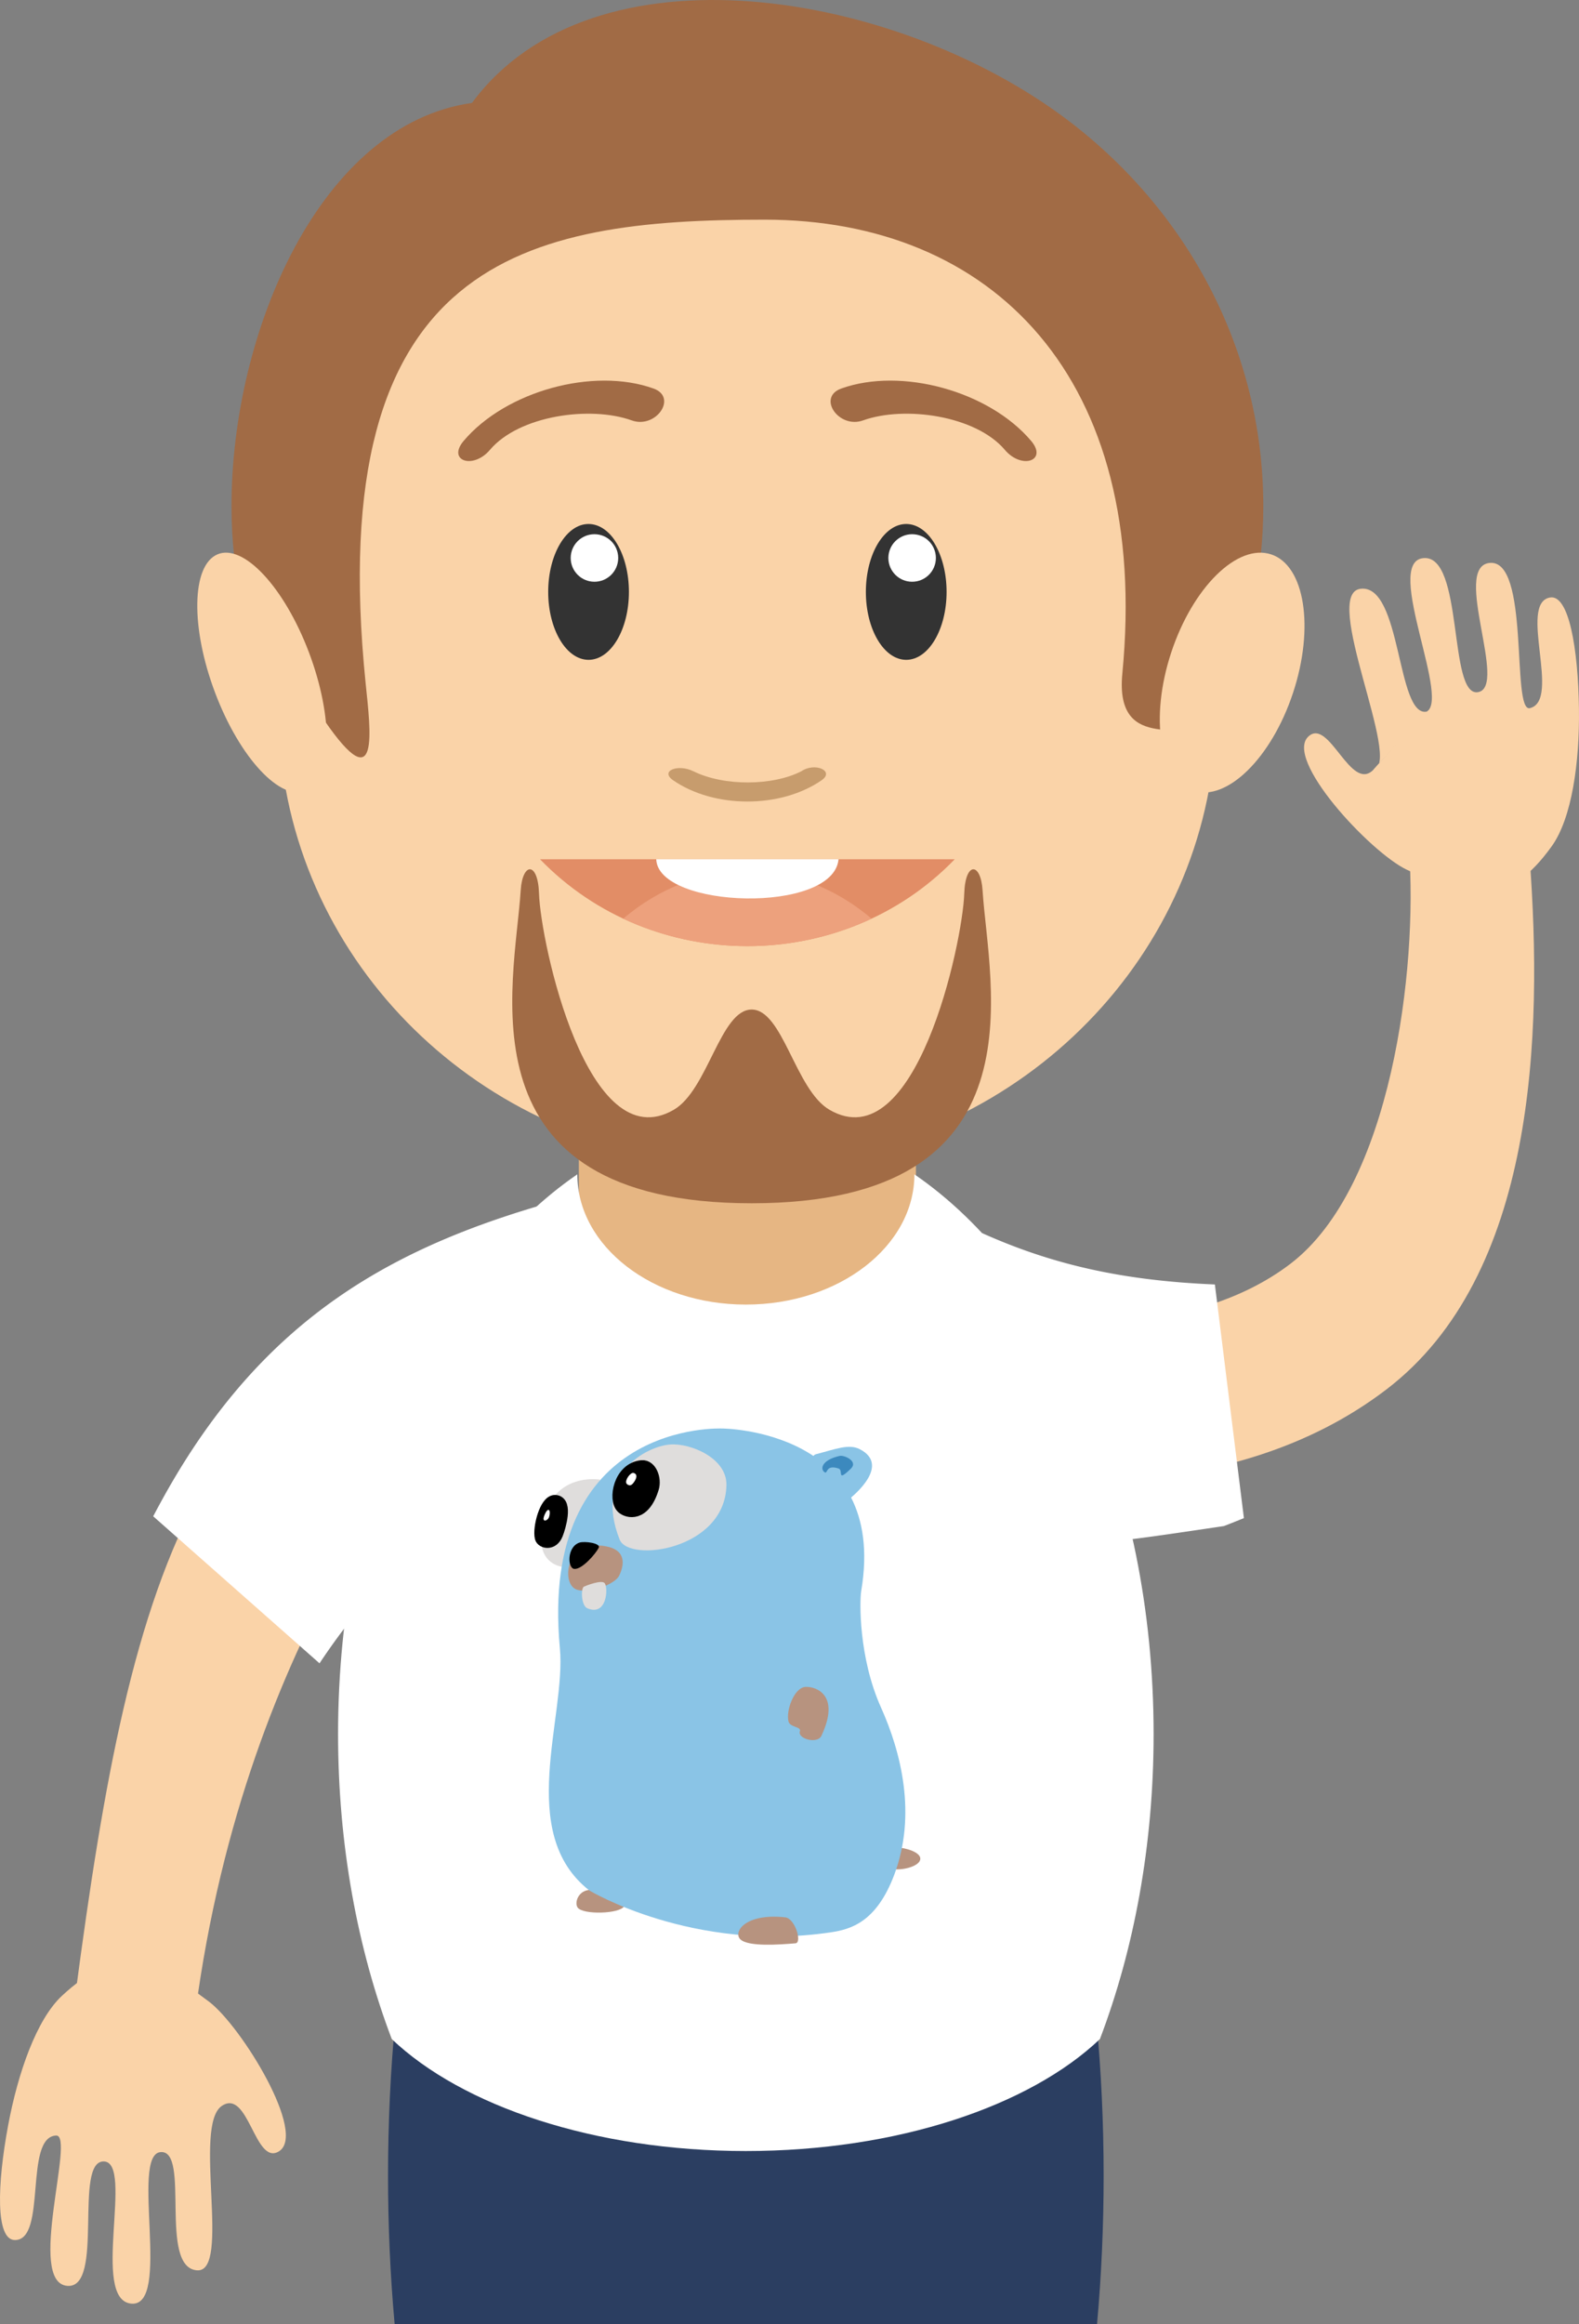 <svg xmlns="http://www.w3.org/2000/svg" viewBox="0 0 150.168 220.938"><rect x="0" y="0" width="150.168" height="220.938" fill="#808080" stroke="none"/><path fill-rule="evenodd" clip-rule="evenodd" fill="#E6B683" d="M55.05 81.061h32.059v47.318H55.05z"/><path fill-rule="evenodd" clip-rule="evenodd" fill="#A16B45" d="M101.533 11.411c11.338 8.574 18.61 21.83 18.61 36.705 0 25.854-21.967 46.81-49.063 46.81-27.098 0-49.064-20.956-49.064-46.81 0-16.663 8.497-36.32 22.868-38.33 11.492-15.567 40.352-10.7 56.649 1.625z"/><path fill-rule="evenodd" clip-rule="evenodd" fill="#FAD3A8" d="M72.722 20.882c21.646 0 36.729 15.026 34.016 43.156-.773 8.008 7.015 3.78 7.015 6.673 0 1.893 1.793.47 1.55 2.3-2.826 21.248-21.549 37.664-44.223 37.664-22.67 0-41.388-16.406-44.222-37.647-.245-1.835 4.015-2.61 4.015-4.51 5.257 7.647 4.36.945 3.905-3.512-4.136-40.46 15.257-44.124 37.944-44.124z"/><path fill-rule="evenodd" clip-rule="evenodd" fill="#E28D66" d="M90.801 81.683c-10.645 11.011-28.797 11.011-39.443 0h39.443z"/><path fill-rule="evenodd" clip-rule="evenodd" fill="#EDA17D" d="M82.888 87.331c-7.428 3.48-16.189 3.48-23.617 0 7.088-6.017 16.53-6.017 23.617 0z"/><g fill-rule="evenodd" clip-rule="evenodd"><ellipse fill="#333" cx="55.974" cy="56.269" rx="3.838" ry="6.457"/><circle fill="#FFF" cx="56.534" cy="53.044" r="2.259"/><ellipse fill="#333" cx="86.185" cy="56.269" rx="3.838" ry="6.457"/><circle fill="#FFF" cx="86.746" cy="53.044" r="2.259"/></g><g fill-rule="evenodd" clip-rule="evenodd" fill="#FAD3A8"><path d="M20.677 52.7c2.465-1.056 6.363 3.118 8.707 9.324 2.343 6.207 2.244 12.094-.222 13.15-2.465 1.057-6.363-3.116-8.706-9.323-2.343-6.206-2.244-12.094.221-13.15z"/><ellipse transform="rotate(-71.73 117.181 63.936)" cx="117.178" cy="63.938" rx="11.834" ry="6.102"/></g><path fill-rule="evenodd" clip-rule="evenodd" fill="#FFF" d="M79.748 81.683c-.483 5.231-17.182 4.699-17.336 0h17.336z"/><path fill="#C79C6D" d="M76.21 73.32c1.288-.887 3.21-.032 1.923.857-3.9 2.692-10.213 2.692-14.112 0-1.288-.889.448-1.586 1.923-.858 2.927 1.446 7.562 1.389 10.266 0z"/><path d="M46.597 42.763c-1.603 1.896-4.102 1.042-2.5-.852 4.01-4.735 12.343-7.024 18.055-4.976 2.323.832.241 3.859-2.075 3.029-3.935-1.41-10.703-.475-13.48 2.799zm48.965 0c1.603 1.897 4.103 1.043 2.5-.852-4.01-4.736-12.343-7.024-18.056-4.976-2.322.832-.24 3.859 2.075 3.029 3.936-1.41 10.705-.475 13.481 2.799zM71.482 95.97c2.97 0 4.156 7.632 7.395 9.524 8.222 4.802 12.676-15.852 12.827-20.565.098-3.048 1.574-2.963 1.742-.284.56 8.934 6.071 29.742-21.964 29.742S48.96 93.579 49.52 84.645c.168-2.68 1.644-2.764 1.741.284.152 4.714 4.606 25.367 12.827 20.565 3.24-1.891 4.426-9.523 7.395-9.523z" fill="#A16B45"/><path fill-rule="evenodd" clip-rule="evenodd" fill="#2B3E61" d="M70.932 133.467c18.793 0 34.028 32.846 34.028 73.366 0 38.44-13.713 69.972-31.168 73.105 2.47-13.387 1.9-34.6 1.9-58.64v-.07c-1.549.533-3.139.815-4.76.815s-3.212-.282-4.762-.816v.072c-1.306 24.405.147 45.452 1.9 58.638-17.453-3.132-31.167-34.664-31.167-73.104 0-40.52 15.235-73.366 34.029-73.366z"/><path fill="#FAD3A8" d="M93.832 125.105c3.696.576 8.048.9 12.473.572 5.773-.428 11.718-1.96 16.405-5.527 9.647-7.339 12.13-28.135 11.294-39.348l11.473.79c1.246 16.783.594 39.676-13.665 50.523-7.346 5.59-16.106 7.946-24.426 8.564-5.753.428-11.266.026-15.888-.694l2.334-14.88z"/><path fill-rule="evenodd" clip-rule="evenodd" fill="#FAD3A8" d="M19.867 190.275c3.09 2.332 9.441 12.68 6.61 14.27-2.25 1.267-2.854-6.027-5.375-4.355-2.796 1.856.913 15.86-2.357 15.635-3.705-.254-.594-11.513-3.486-11.238-2.892.275 1.095 14.792-2.787 14.402-3.881-.389.306-13.441-2.598-13.515-2.905-.074.08 12.082-3.457 11.829-3.945-.283.774-14.37-1.077-14.293-3.097.129-.84 9.983-3.937 9.936-1.831-.028-1.682-5.267-.626-10.919.934-4.998 2.704-10.05 5.108-12.293 5.057-4.717 8.45-3.632 13.982.541z"/><path fill="#FAD3A8" d="M51.666 132.425c-8.045 2.158-14.399 7.594-19.34 16.504-5.509 9.93-11.318 23.992-13.745 42.39l-11.41-1.695c2.676-20.285 5.553-36.361 12.01-48.004 7.024-12.662 16.417-20.486 28.596-23.755l3.89 14.56z"/><path fill-rule="evenodd" clip-rule="evenodd" fill="#FFF" d="M38.716 262.374c9.984 0 23.474 5.654 29.355 17.564H22.39c-.346-12.117 6.343-17.564 16.326-17.564zm64.431 0c-9.983 0-23.474 5.654-29.355 17.564h45.682c.345-12.117-6.344-17.564-16.327-17.564zM86.961 111.637c13.42 9.188 22.751 29.556 22.751 53.21 0 10.551-1.858 20.448-5.106 28.992-6.685 6.36-19.26 10.645-33.674 10.645-14.413 0-26.99-4.285-33.675-10.645-3.248-8.544-5.106-18.44-5.106-28.992 0-23.654 9.332-44.022 22.752-53.21.001 6.839 7.177 12.381 16.029 12.381s16.028-5.542 16.03-12.381z"/><path fill-rule="evenodd" clip-rule="evenodd" fill="#FAD3A8" d="M135.462 67.728c2.85-.554-3.985-14.29-.103-14.67 3.882-.385 2.348 13.24 5.207 12.74 2.863-.501-2.46-11.831 1.06-12.279 3.922-.5 2.075 14.24 3.873 13.8 3.01-.737-1.142-9.952 1.903-10.517 1.799-.332 2.683 4.833 2.761 10.582.07 5.085-.67 10.386-2.585 13.058-4.029 5.622-7.569 5.226-13.815 2.223-3.487-1.677-11.757-10.57-9.29-12.689 1.958-1.684 3.986 5.348 6.129 3.213"/><path fill="#FFF" d="M59.244 133.58c-10.699 4.553-21.53 13.519-28.857 24.541L14.57 144.144c.32-.608.644-1.207.972-1.8 9.51-17.144 21.945-24.051 38.434-28.476l5.267 19.712zm34.15-16.36c6.616 2.965 13.274 4.518 22.145 4.886l2.76 22.21a92.16 92.16 0 0 1-1.9.757c-17.448 2.574-14.437 2.343-30.365-2.52l7.36-25.332z"/><path fill-rule="evenodd" clip-rule="evenodd" fill="#FAD3A8" d="M130.602 73.19c2.85-.555-5.057-16.841-1.176-17.223 3.882-.384 3.385 12.185 6.244 11.685"/><path fill="#DFDDDC" d="M57.07 140.66s-4.346-.764-5.418 3.862c-1.127 4.854 2.596 4.484 2.596 4.484l2.822-8.346z"/><path d="M52.794 142.788c-.819-.026-1.488 2.48-1.261 3.379.085.336.957.604 1.341-.351.283-.702.928-2.995-.08-3.028"/><path fill="none" stroke="#000" stroke-width="1.348" stroke-miterlimit="10" d="M52.794 142.788c-.819-.026-1.488 2.48-1.261 3.379.085.336.957.604 1.341-.351.283-.702.928-2.995-.08-3.028z"/><path fill="#FFF" d="M52.182 143.541c-.179-.062-.385.43-.446.608-.176.506.206.486.418.193.117-.163.217-.736.028-.801"/><path fill="#B7937F" d="M54.937 181.341c.495.698 3.99.61 4.426-.126.402-.677-2.055-1.429-2.946-1.543-1.357-.173-1.837 1.166-1.48 1.67m29.252-4.013c.494.699 2.824.351 3.262-.386.4-.677-.89-1.17-1.783-1.283-1.356-.173-1.837 1.166-1.479 1.669"/><path fill="#8AC4E6" d="M68.698 135.8s-17.482-.856-15.451 20.891c.609 6.53-4.205 17.55 2.803 23.024 0 0 9.802 5.92 22.932 3.983 1.922-.283 4.369-.96 6.068-5.486 2.147-5.707.639-11.663-1.262-15.888-2.145-4.77-2.039-10.156-1.886-11.065 2.603-15.385-13.204-15.46-13.204-15.46"/><path fill="#8AC4E6" d="M77.6 138.242c1.844-.476 3.126-1.012 4.163-.48 2.924 1.504-.472 4.354-1.19 4.896-1.062.802-4.31-4.072-2.973-4.416"/><path fill="#3C89BE" d="M79.87 138.4c-1.804.406-1.883 1.315-1.42 1.57.272.15.075-.773 1.302-.368.496.164-.238 1.373 1.16.021.752-.727-.65-1.31-1.041-1.222"/><path fill="#DFDDDC" d="M63.733 137.318c-2.2.165-7.307 2.739-4.801 9.044.878 2.209 10.042.986 10.154-5.19.047-2.568-3.416-3.998-5.353-3.854"/><path d="M61.047 139.485c-2.055.187-2.555 3.092-1.79 3.773.433.386 1.928.828 2.739-1.822.256-.84-.192-2.02-.949-1.951"/><path fill="none" stroke="#000" stroke-width="1.348" stroke-miterlimit="10" d="M61.047 139.485c-2.055.187-2.555 3.092-1.79 3.773.433.386 1.928.828 2.739-1.822.256-.84-.192-2.02-.949-1.951z"/><path fill="#FFF" d="M60.259 140.024c-.295-.083-.845.674-.686.99.059.116.306.275.507.121.222-.17.764-.946.179-1.111"/><path fill="#B7937F" d="M57.66 147.004c-3.819-.746-4.281 3.347-2.948 4.051.974.514 3.73-.33 4.182-1.287.455-.96.717-2.383-1.234-2.764"/><path d="M55.102 146.648c-1.2.41-1.135 2.434-.488 2.497.734.072 2.02-1.414 2.324-2.002.233-.448-1.358-.658-1.836-.495"/><path fill="#DFDDDC" d="M55.538 150.828c-.308.138-.277 1.808.317 2.06 1.879.797 2.007-1.958 1.645-2.392-.286-.341-1.75.236-1.962.332"/><path fill="#B7937F" d="M76.61 160.362c-1.07.048-1.887 2.24-1.62 3.29.144.57 1.238.479 1.083.92-.257.73 1.667 1.241 2.039.454 1.848-3.916-.515-4.707-1.501-4.664m-1.941 21.905c-3.816-.413-4.967 1.408-4.261 2.091.743.72 3.654.513 5.251.378.633-.054-.028-2.364-.99-2.469"/></svg>